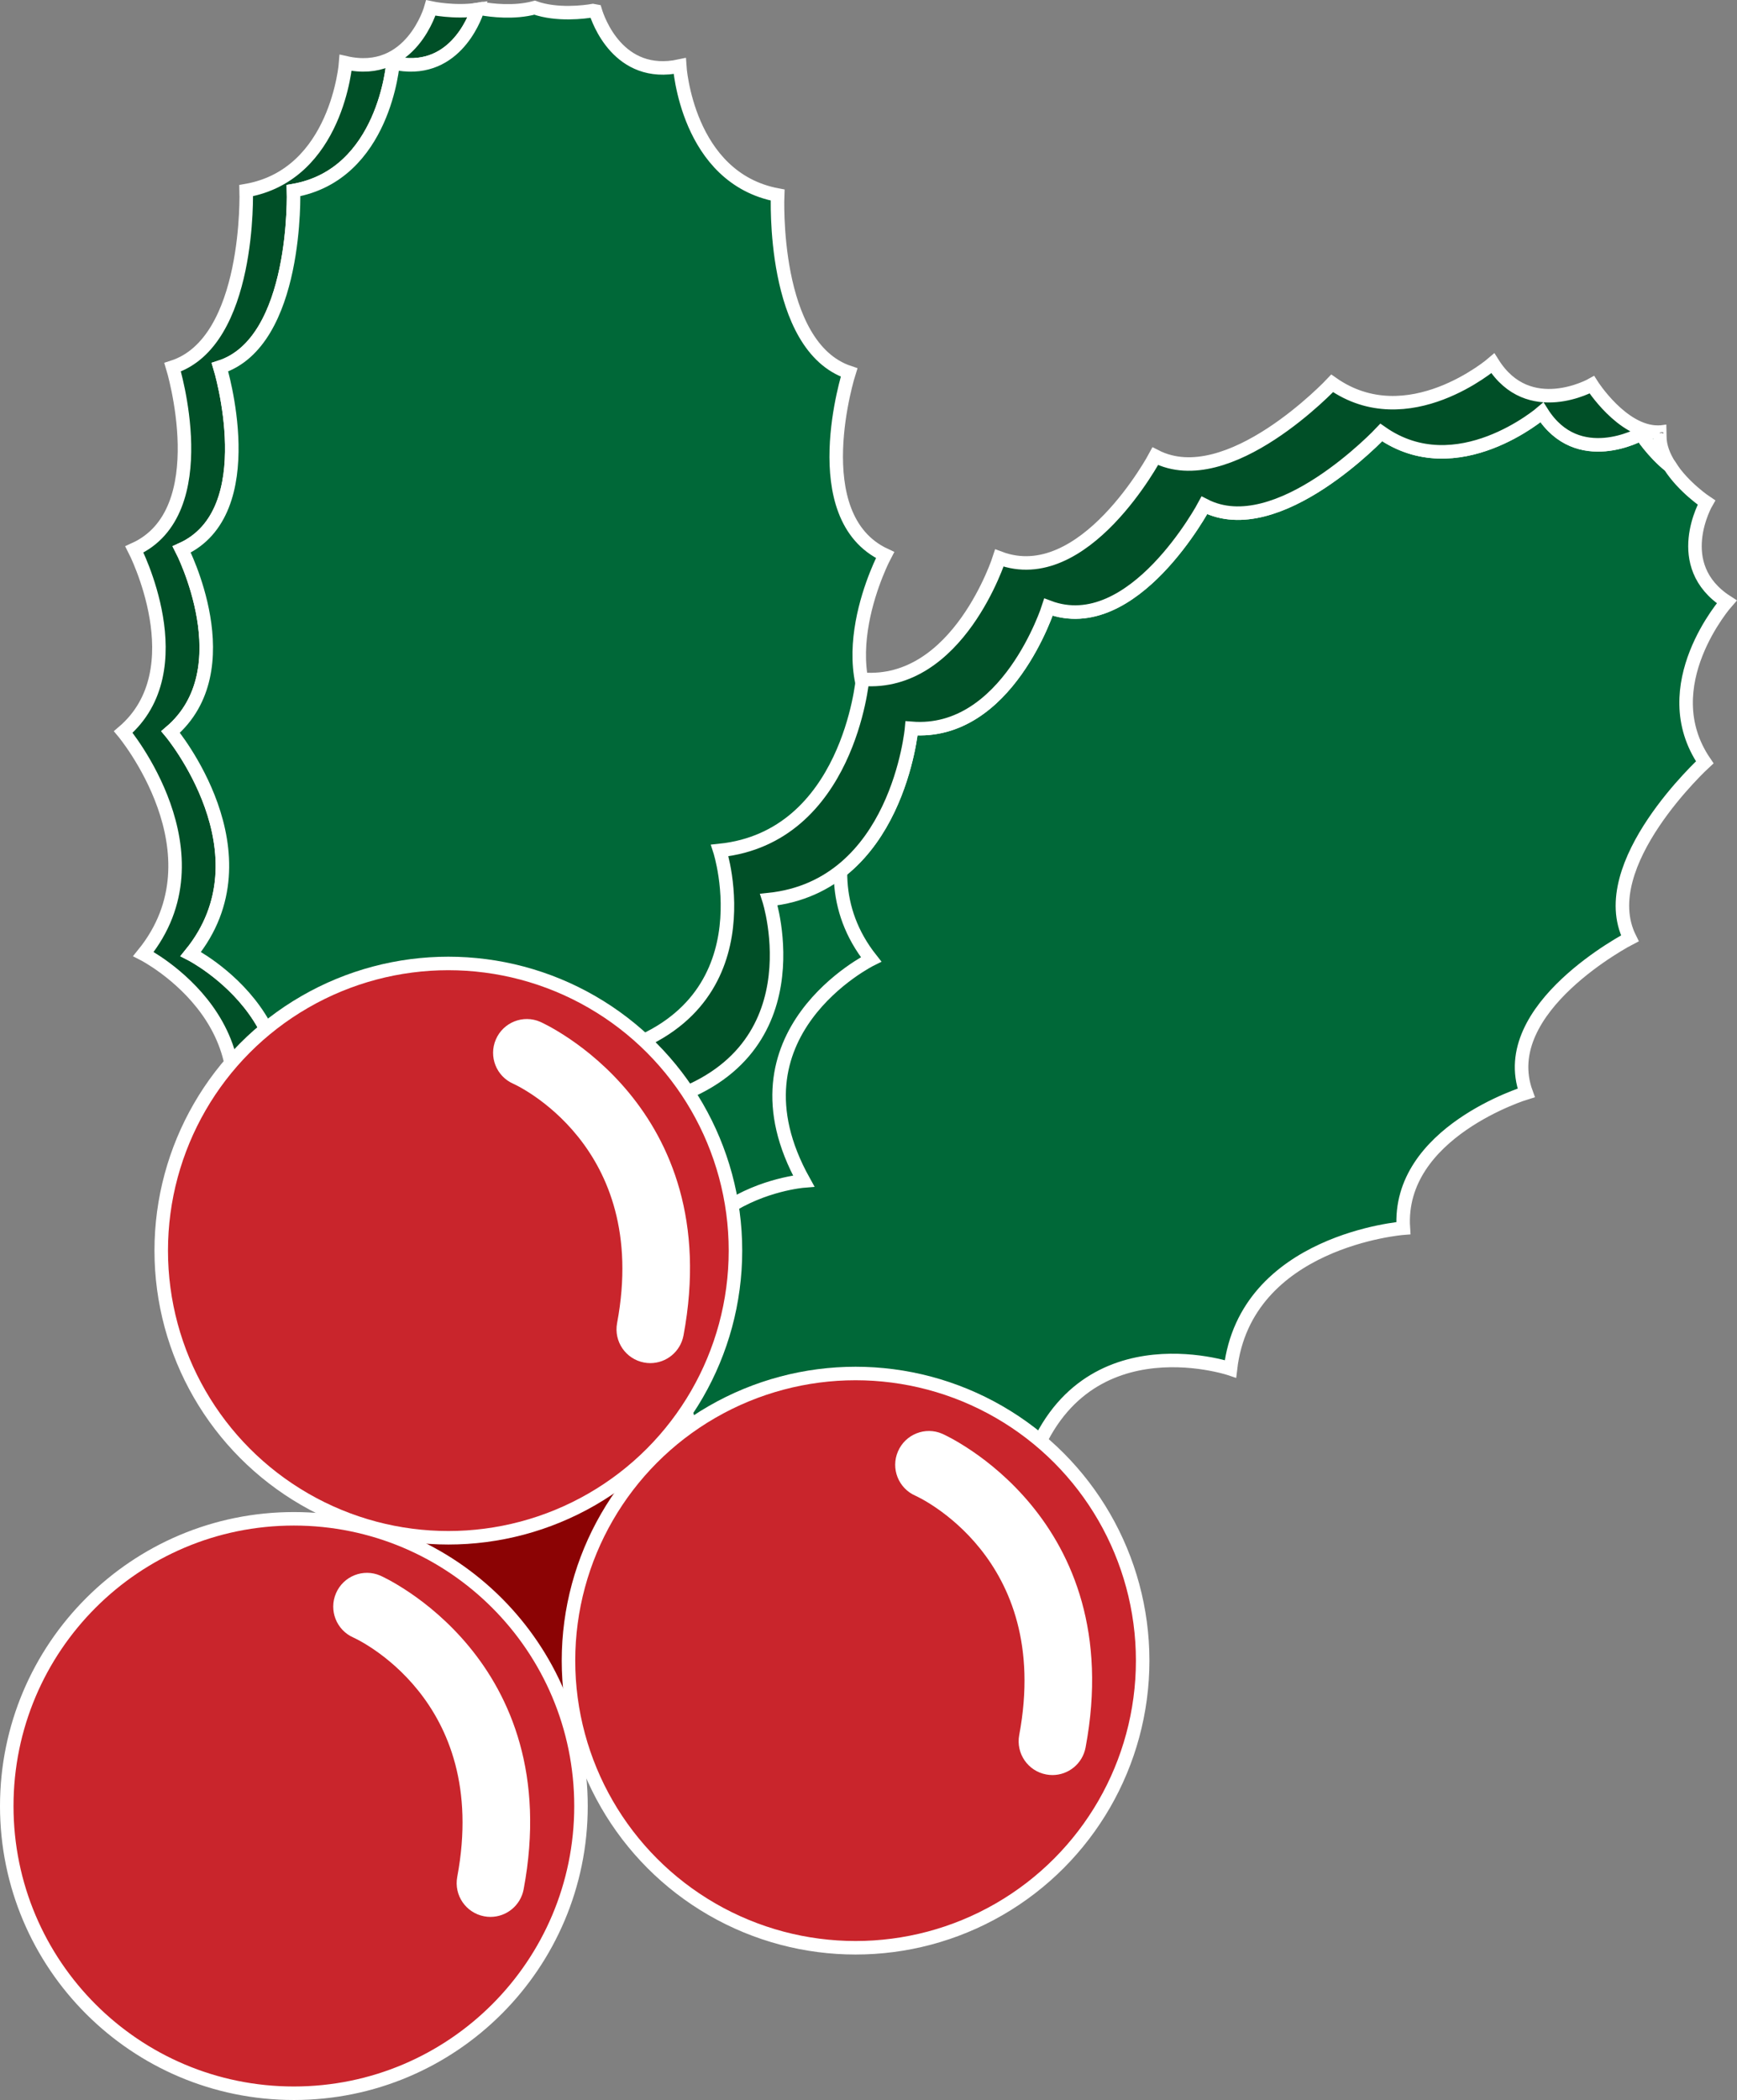 <?xml version="1.0" encoding="utf-8"?>
<!DOCTYPE svg PUBLIC "-//W3C//DTD SVG 1.1//EN" "http://www.w3.org/Graphics/SVG/1.1/DTD/svg11.dtd">
<svg xmlns="http://www.w3.org/2000/svg" xmlns:xlink="http://www.w3.org/1999/xlink" version="1.1" id="Layer_1" x="0px" y="0px" viewBox="0 0 64.297 77.722" enable-background="new 0 0 64.297 77.722" xml:space="preserve">
<rect x="0" y="0" width="64.297" height="77.722" fill="#808080" stroke="none"/>
<g>
	<circle fill="#8B0304" stroke="#FFFFFF" stroke-width="0.5" stroke-miterlimit="10" cx="19.662" cy="58.262" r="5.25"/>
	<polygon fill="none" stroke="#FFFFFF" stroke-width="0.5" stroke-miterlimit="10" points="23.151,53.77 23.151,53.77    23.152,53.77  "/>
	<polygon fill="none" stroke="#FFFFFF" stroke-width="0.5" stroke-miterlimit="10" points="24.969,55.587 24.969,55.589    24.969,55.587  "/>
	<polygon fill="#006838" stroke="#FFFFFF" stroke-width="0.5" stroke-miterlimit="10" points="23.152,53.77 23.151,53.77    23.153,53.769  "/>
	<path fill="#006838" stroke="#FFFFFF" stroke-width="0.5" stroke-miterlimit="10" d="M23.151,53.77c0.001,0,0,0,0.001,0   C23.174,53.725,23.163,53.666,23.151,53.77z"/>
	<path fill="#006838" stroke="#FFFFFF" stroke-width="0.5" stroke-miterlimit="10" d="M23.231,49.68   c0.575,0.986,0.814,2.315-0.01,4.023l-0.068,0.066c0.015-0.007,0.028-0.014-0.002,0.001l0.118,0.05   c0.865-0.405,1.627-0.534,2.301-0.496C25.537,51.428,24.11,50.235,23.231,49.68z"/>
	<path fill="#006838" stroke="#FFFFFF" stroke-width="0.5" stroke-miterlimit="10" d="M23.153,53.769l-0.002,0.001   C23.181,53.756,23.168,53.762,23.153,53.769z"/>
	<path fill="#006838" stroke="#FFFFFF" stroke-width="0.5" stroke-miterlimit="10" d="M29.449,56.378   c0.071-0.11,0.142-0.21,0.214-0.312c-0.187-0.155-0.391-0.299-0.613-0.427   C29.317,56.063,29.449,56.378,29.449,56.378z"/>
	<path fill="#006838" stroke="#FFFFFF" stroke-width="0.5" stroke-miterlimit="10" d="M23.151,53.77L23.151,53.77   C23.137,53.778,23.122,53.786,23.151,53.77z"/>
	<path fill="#006838" stroke="#FFFFFF" stroke-width="0.5" stroke-miterlimit="10" d="M24.969,55.589c0-0.001,0-0.001,0-0.002   C24.954,55.594,24.939,55.602,24.969,55.589z"/>
	<path fill="#006838" stroke="#FFFFFF" stroke-width="0.5" stroke-miterlimit="10" d="M24.969,55.587h0.001   C24.992,55.544,24.98,55.483,24.969,55.587z"/>
	<polygon fill="#006838" stroke="#FFFFFF" stroke-width="0.5" stroke-miterlimit="10" points="24.969,55.587 24.969,55.589    24.97,55.587  "/>
	<path fill="#006838" stroke="#FFFFFF" stroke-width="0.5" stroke-miterlimit="10" d="M22.555,49.311   c0,0,0.283,0.121,0.676,0.369c-0.118-0.201-0.247-0.39-0.387-0.562C22.749,49.182,22.657,49.247,22.555,49.311z"/>
	<path fill="#006838" stroke="#FFFFFF" stroke-width="0.5" stroke-miterlimit="10" d="M25.57,53.324   c0.011,0.649-0.138,1.38-0.532,2.196l-0.068,0.066c0.015-0.008,0.028-0.014-0.001,0.002l0.118,0.049   c1.682-0.787,2.989-0.56,3.963,0.001C28.502,54.764,27.368,53.425,25.57,53.324z"/>
	<path fill="#006838" stroke="#FFFFFF" stroke-width="0.5" stroke-miterlimit="10" d="M24.97,55.587l-0.001,0.002   C24.998,55.573,24.985,55.579,24.97,55.587z"/>
	<path fill="#006838" stroke="#FFFFFF" stroke-width="0.5" stroke-miterlimit="10" d="M37.983,54.697   c1.719-6.01,7.564-4.034,7.564-4.034c0.554-4.758,6.4-5.208,6.4-5.208c-0.237-3.554,4.547-5.008,4.547-5.008   c-1.147-3.144,3.837-5.719,3.837-5.719c-1.363-2.726,2.772-6.514,2.772-6.514c-1.935-2.827,0.814-5.94,0.814-5.94   c-2.095-1.351-0.752-3.675-0.752-3.675s-0.852-0.564-1.357-1.358c-0.639-0.512-1.065-1.181-1.065-1.181   s-2.338,1.315-3.665-0.795c0,0-3.146,2.71-5.948,0.742c0,0-3.838,4.09-6.547,2.696c0,0-2.634,4.953-5.771,3.768   c0,0-1.518,4.767-5.068,4.487c0,0-0.519,5.841-5.283,6.338c0,0,1.905,5.869-4.125,7.514   c0,0,3.913,4.673-1.491,8.309c0.14,0.173,0.269,0.361,0.387,0.562c0.879,0.555,2.306,1.748,2.339,3.644   c1.797,0.101,2.931,1.44,3.48,2.314c0.222,0.128,0.426,0.272,0.613,0.427   C33.361,50.742,37.983,54.697,37.983,54.697z"/>
	<path fill="#006838" stroke="#FFFFFF" stroke-width="0.5" stroke-miterlimit="10" d="M14.27,50.448   c-0.024,0.123-0.032,0.234-0.061,0.362c0,0,0.489-0.193,1.198-0.302C15.012,50.44,14.628,50.428,14.27,50.448z"/>
	<path fill="#006838" stroke="#FFFFFF" stroke-width="0.5" stroke-miterlimit="10" d="M20.354,53.541v0.001   C20.365,53.508,20.359,53.524,20.354,53.541z"/>
	<path fill="#006838" stroke="#FFFFFF" stroke-width="0.5" stroke-miterlimit="10" d="M20.354,53.542L20.354,53.542   C20.349,53.557,20.344,53.571,20.354,53.542z"/>
	<polygon fill="#006838" stroke="#FFFFFF" stroke-width="0.5" stroke-miterlimit="10" points="20.354,53.542 20.354,53.542    20.354,53.541  "/>
	<path fill="#006838" stroke="#FFFFFF" stroke-width="0.5" stroke-miterlimit="10" d="M19.574,51.966   c0.303,0.394,0.572,0.875,0.783,1.479l-0.003,0.096c0.005-0.017,0.011-0.032,0,0.001l0.12-0.05   c0.703-1.938,1.964-2.675,3.164-2.888C22.48,50.425,20.775,50.494,19.574,51.966z"/>
	<polygon fill="#006838" stroke="#FFFFFF" stroke-width="0.5" stroke-miterlimit="10" points="18.604,53.542 18.604,53.542    18.604,53.541  "/>
	<path fill="#006838" stroke="#FFFFFF" stroke-width="0.5" stroke-miterlimit="10" d="M18.604,53.542L18.604,53.542   C18.599,53.557,18.594,53.571,18.604,53.542z"/>
	<path fill="#006838" stroke="#FFFFFF" stroke-width="0.5" stroke-miterlimit="10" d="M18.604,53.541v0.001   C18.615,53.508,18.609,53.524,18.604,53.541z"/>
	<path fill="#006838" stroke="#FFFFFF" stroke-width="0.5" stroke-miterlimit="10" d="M23.638,50.604   c0.745,0.115,1.265,0.326,1.265,0.326c-0.029-0.136-0.037-0.254-0.06-0.385   C24.464,50.522,24.057,50.53,23.638,50.604z"/>
	<path fill="#006838" stroke="#FFFFFF" stroke-width="0.5" stroke-miterlimit="10" d="M15.407,50.508   c1.219,0.211,2.506,0.951,3.2,2.937l-0.003,0.096c0.005-0.017,0.011-0.032,0,0.001l0.12-0.05   c0.23-0.634,0.523-1.126,0.85-1.526C18.365,50.391,16.583,50.328,15.407,50.508z"/>
	<path fill="#004F27" stroke="#FFFFFF" stroke-width="0.5" stroke-miterlimit="10" d="M9.457,43.539   c3.1-5.427-2.397-8.23-2.397-8.23c3.018-3.719-0.746-8.218-0.746-8.218c2.707-2.312,0.411-6.757,0.411-6.757   c3.055-1.38,1.416-6.744,1.416-6.744c2.902-0.93,2.723-6.536,2.723-6.536c3.374-0.59,3.682-4.73,3.682-4.73   c2.223,0.506,3.016-1.607,3.135-1.971c-0.864,0.129-1.732-0.059-1.732-0.059s-0.723,2.583-3.154,2.03   c0,0-0.308,4.14-3.682,4.73c0,0,0.179,5.606-2.723,6.536c0,0,1.639,5.364-1.416,6.744c0,0,2.296,4.445-0.411,6.757   c0,0,3.764,4.498,0.746,8.218c0,0,5.497,2.803,2.397,8.23c0,0,6.294,0.552,4.752,7.271   c0,0,0.785-0.31,1.811-0.362C15.495,44.085,9.457,43.539,9.457,43.539z"/>
	<path fill="#006838" stroke="#FFFFFF" stroke-width="0.5" stroke-miterlimit="10" d="M29.748,43.709   c-3.034-5.465,2.496-8.202,2.496-8.202c-2.973-3.756,0.843-8.208,0.843-8.208   c-2.68-2.345-0.326-6.757-0.326-6.757c-3.035-1.412-1.331-6.757-1.331-6.757   c-2.891-0.963-2.645-6.566-2.645-6.566c-3.368-0.63-3.625-4.775-3.625-4.775c-2.27,0.489-3.026-1.725-3.119-2.03   c-0.033-0.005-0.066-0.014-0.099-0.021c-0.3,0.052-1.319,0.185-2.153-0.109   c-0.764,0.207-1.617,0.094-1.943,0.037c-0.055,0.011-0.109,0.024-0.164,0.032   c-0.12,0.365-0.912,2.478-3.135,1.971c0,0-0.308,4.14-3.682,4.73c0,0,0.179,5.606-2.723,6.536   c0,0,1.639,5.364-1.416,6.744c0,0,2.296,4.445-0.411,6.757c0,0,3.764,4.498,0.746,8.218c0,0,5.497,2.803,2.397,8.23   c0,0,6.038,0.546,4.813,6.909c0.358-0.02,0.742-0.008,1.137,0.06c1.175-0.181,2.958-0.117,4.167,1.457   c1.202-1.472,2.906-1.54,4.064-1.361c0.419-0.074,0.827-0.082,1.205-0.059   C23.712,44.19,29.748,43.709,29.748,43.709z"/>
	<circle fill="#C9252C" stroke="#FFFFFF" stroke-width="0.5" stroke-miterlimit="10" cx="31.67" cy="61.461" r="10.627"/>
	<path fill="#C9252C" stroke="#FFFFFF" stroke-width="0.5" stroke-miterlimit="10" d="M21.506,66.844   c0,5.87-4.758,10.628-10.628,10.628c-5.87,0-10.628-4.758-10.628-10.628c0-5.873,4.758-10.632,10.628-10.632   C16.748,56.213,21.506,60.971,21.506,66.844z"/>
	<path fill="#004F27" stroke="#FFFFFF" stroke-width="0.5" stroke-miterlimit="10" d="M24.335,40.809   c6.03-1.645,4.125-7.514,4.125-7.514c4.763-0.497,5.283-6.338,5.283-6.338c3.551,0.28,5.068-4.487,5.068-4.487   c3.138,1.185,5.771-3.768,5.771-3.768c2.709,1.395,6.547-2.696,6.547-2.696c2.803,1.969,5.948-0.742,5.948-0.742   c1.327,2.11,3.665,0.795,3.665,0.795s0.427,0.669,1.065,1.181c-0.215-0.337-0.373-0.711-0.367-1.108l-0.003-0.135   c-0.023,0.003-0.012,0.003,0,0.002c-0.012,0.001-0.023,0.002,0-0.002c0.002-0.011,0-0.006,0,0   c0-0.006,0.002-0.011,0,0l-0.067-0.003c-1.332,0.004-2.445-1.753-2.445-1.753s-2.338,1.315-3.665-0.795   c0,0-3.146,2.71-5.948,0.742c0,0-3.838,4.09-6.547,2.696c0,0-2.634,4.953-5.771,3.768   c0,0-1.52,4.767-5.068,4.487c0,0-0.519,5.841-5.284,6.338c0,0,1.905,5.869-4.125,7.514c0,0,4.061,4.841-1.78,8.502   c0,0,1.218,0.526,2.107,1.624C28.248,45.482,24.335,40.809,24.335,40.809z"/>
	<circle fill="#C9252C" stroke="#FFFFFF" stroke-width="0.5" stroke-miterlimit="10" cx="16.596" cy="46.286" r="10.628"/>
	<g>
		<path fill="#FFFFFF" stroke="#FFFFFF" stroke-width="0.5" stroke-miterlimit="10" d="M24.071,50.2    c-0.061,0-0.123-0.006-0.185-0.018c-0.542-0.102-0.9-0.624-0.798-1.167c1.272-6.779-3.93-9.108-3.982-9.131    c-0.507-0.219-0.741-0.807-0.522-1.314c0.218-0.507,0.807-0.744,1.314-0.522    c0.067,0.029,6.719,3.003,5.156,11.336C24.962,49.865,24.543,50.2,24.071,50.2z"/>
	</g>
	<g>
		<path fill="#FFFFFF" stroke="#FFFFFF" stroke-width="0.5" stroke-miterlimit="10" d="M38.957,65.446    c-0.061,0-0.123-0.006-0.186-0.018c-0.542-0.102-0.899-0.624-0.798-1.167c1.272-6.778-3.93-9.107-3.982-9.13    c-0.508-0.219-0.742-0.807-0.522-1.315c0.218-0.507,0.808-0.743,1.313-0.521    c0.068,0.029,6.72,3.003,5.156,11.335C39.848,65.111,39.428,65.446,38.957,65.446z"/>
	</g>
	<g>
		<path fill="#FFFFFF" stroke="#FFFFFF" stroke-width="0.5" stroke-miterlimit="10" d="M18.154,70.696    c-0.061,0-0.123-0.006-0.185-0.018c-0.542-0.102-0.9-0.624-0.798-1.167c1.272-6.778-3.93-9.107-3.982-9.13    c-0.507-0.219-0.741-0.807-0.522-1.315c0.218-0.507,0.807-0.743,1.314-0.521c0.067,0.029,6.719,3.003,5.156,11.335    C19.046,70.361,18.626,70.696,18.154,70.696z"/>
	</g>
</g>
</svg>
